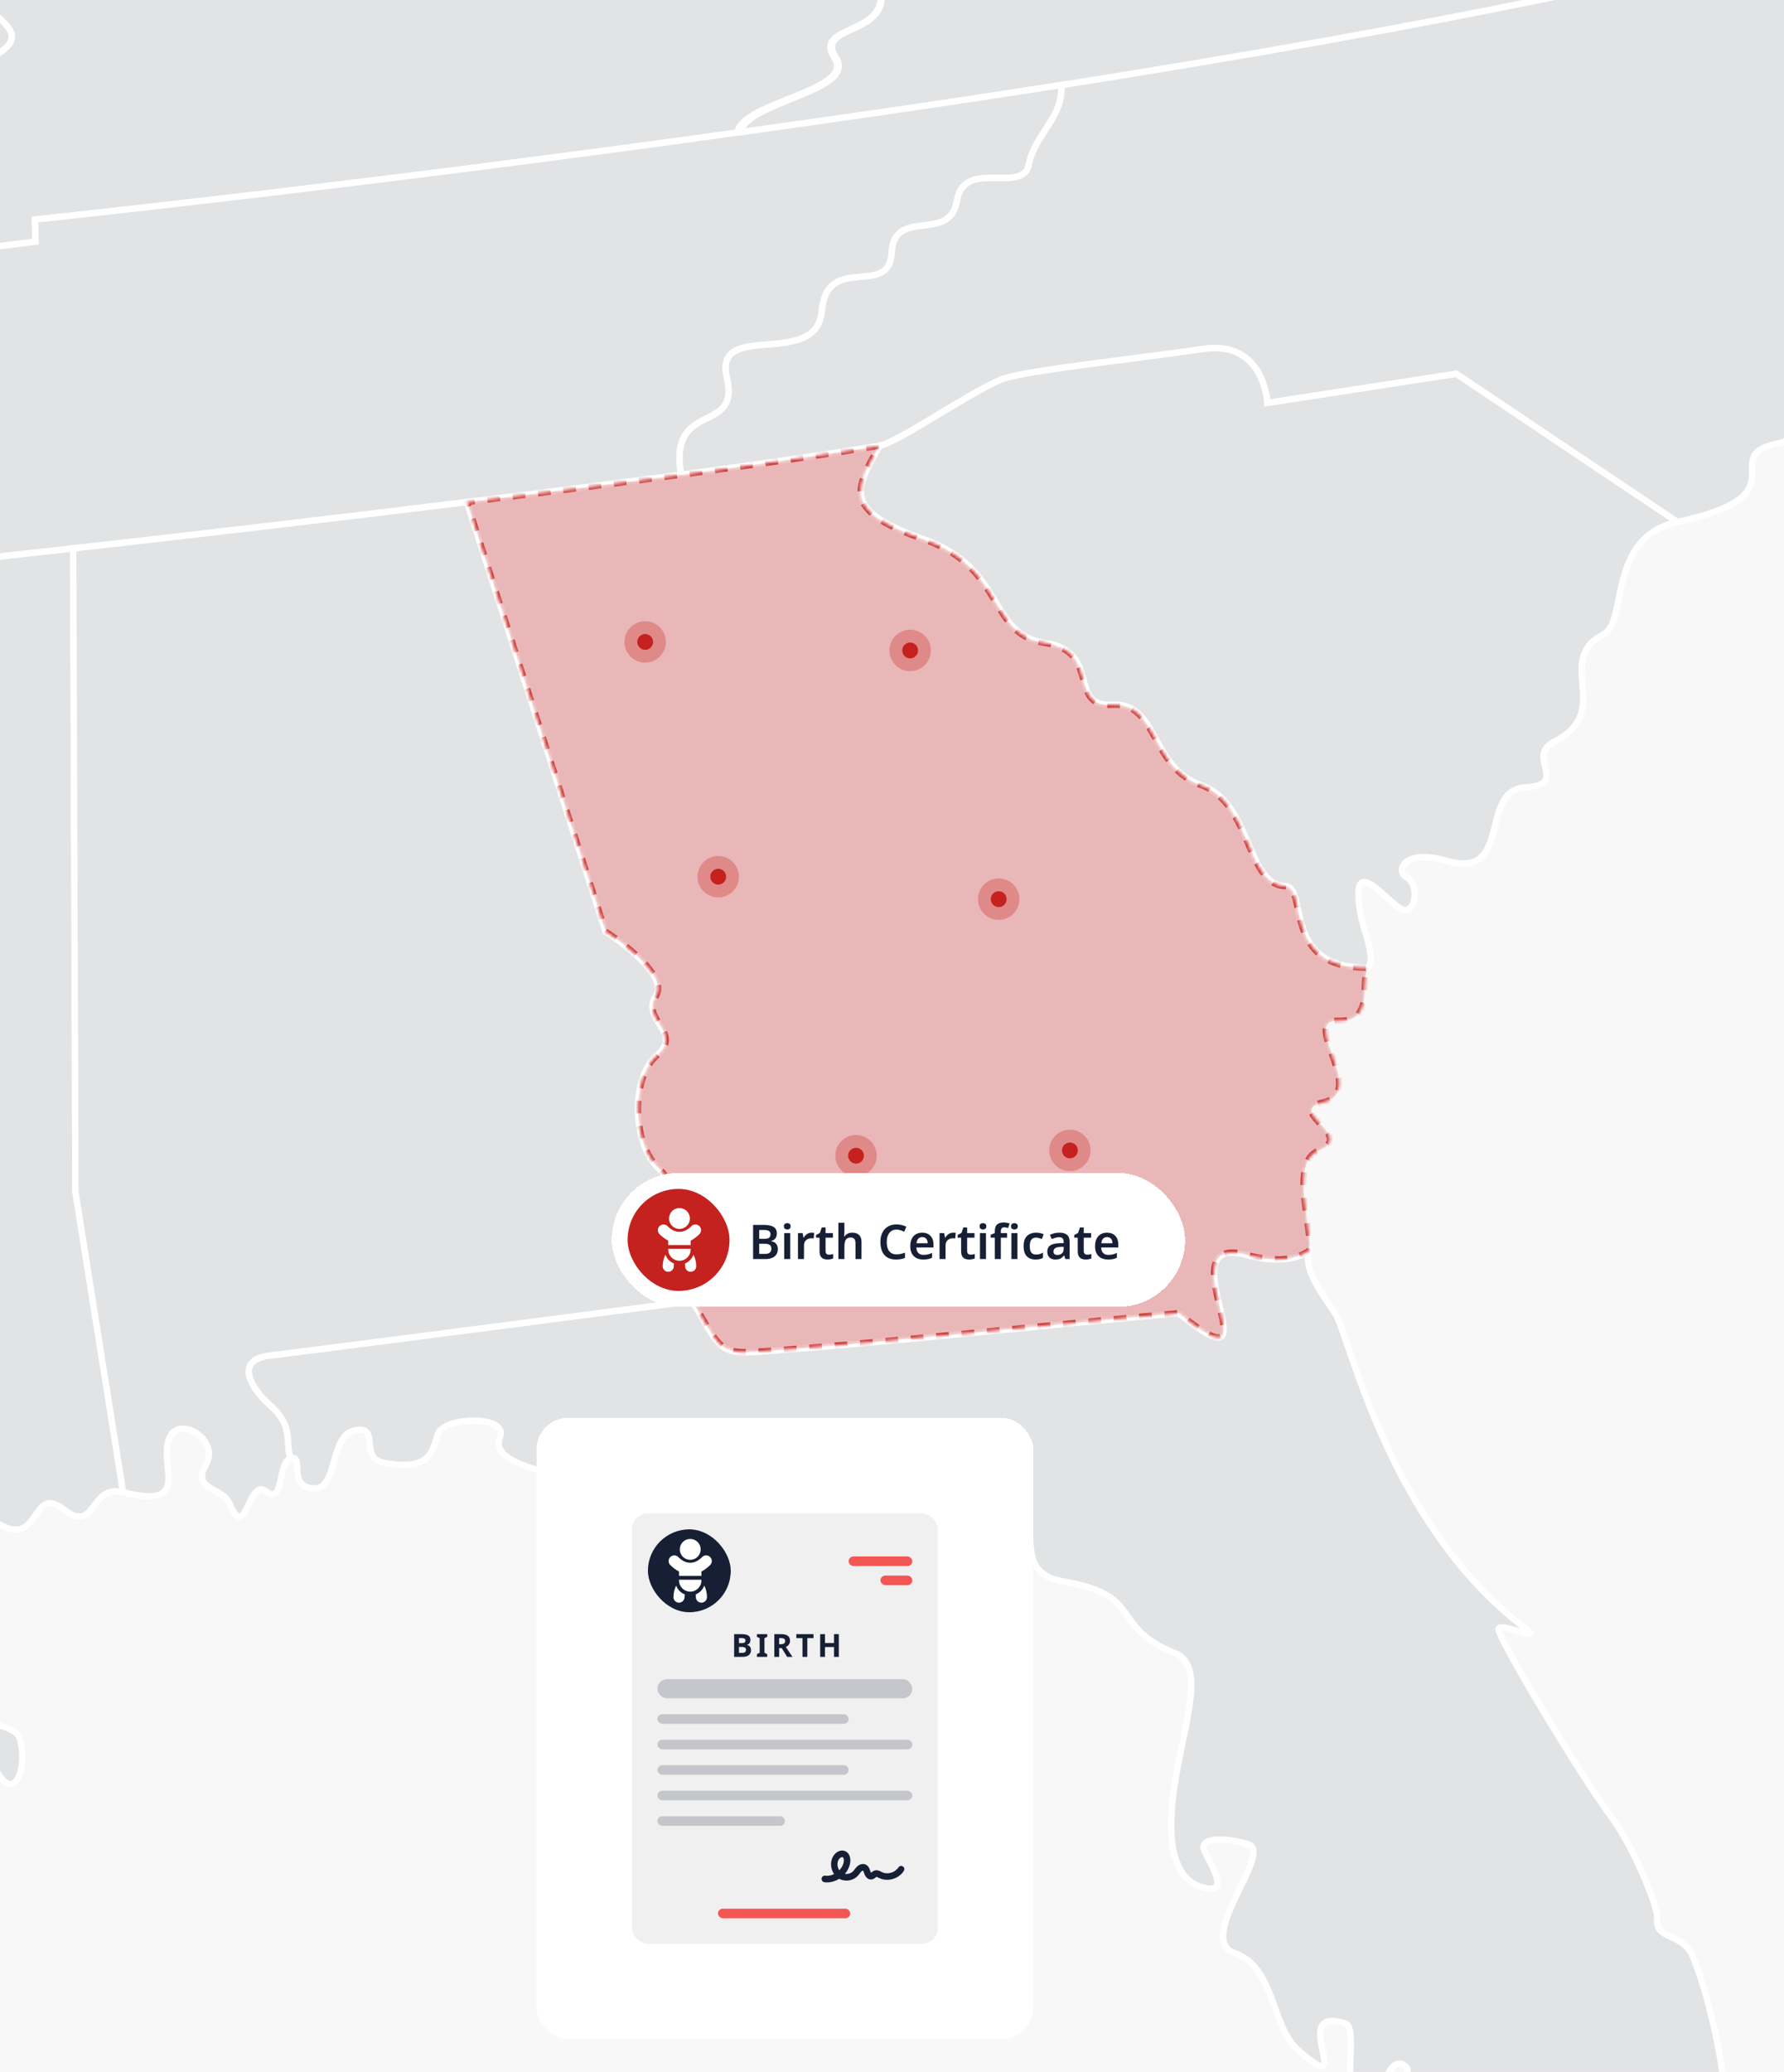 <svg width="560" height="650" viewBox="0 0 560 650" fill="none" xmlns="http://www.w3.org/2000/svg">
<g id="HERO Image - GA - Birth" clip-path="url(#clip0_3044_32707)">
<rect width="560" height="650" fill="#F8F8F8"/>
<g id="IMG Hero" clip-path="url(#clip1_3044_32707)">
<g id="Map">
<path id="us_9" d="M391.398 393.72C364.483 386.343 402.718 438.602 369.961 412.004C333.846 415.21 270.581 421.939 236.867 424.14C224.984 424.924 225.425 421.347 217.218 408.179C217.218 408.179 95.102 424.065 84.711 425.276C74.321 426.487 77.459 434.345 85.035 441.134C92.612 447.924 89.246 453.003 91.315 457.52C95.59 456.451 90.165 466.136 98.122 466.963C106.08 467.789 103.465 450.677 110.963 448.853C119.844 446.695 112.452 457.448 120.413 458.905C135.018 461.588 135.548 455.621 137.415 449.965C139.281 444.308 159.767 443.909 156.931 450.884C154.096 457.858 167.04 460.597 175.019 463.073C182.998 465.549 184.102 456.822 188.772 456.843C202.329 456.904 188.84 476.01 202.044 475.408C208.31 475.12 212.759 482.13 212.894 488.73C213.03 495.331 230.79 491.997 231.036 487.045C231.965 467.86 253.459 484.605 271.408 457.481C277.463 448.308 286.058 462.77 294.945 461.292C310.757 458.663 307.769 473.307 313.382 473.805C331.591 475.426 315.092 492.944 333.992 496.185C359.486 500.556 348.166 510.434 368.825 518.626C379.568 522.872 370.336 544.034 368.113 564.576C365.89 585.118 371.956 591.256 378.924 592.446C385.891 593.635 379.746 584.495 378.015 580.566C376.284 576.637 383.871 576.142 391.85 578.629C399.829 581.115 374.948 608.393 387.576 612.753C400.203 617.113 399.095 635.82 407.366 643.076C426.876 660.192 403.448 628.621 422.391 634.844C426.59 636.216 420.571 658.674 426.876 660.188C433.18 661.702 435.464 643.824 440.842 648.006C446.221 652.188 429.241 662.461 437.871 664.591C446.502 666.721 445.477 679.907 450.257 688.456C458.838 703.812 487.925 688.353 490.604 722.328C491.198 729.904 506.123 719.631 507.285 729.918C509.949 753.556 476.826 736.43 476.473 751.892C476.295 759.85 493.115 748.142 514.651 746.054C533.412 744.248 527.232 723.531 537.448 717.401C543.71 713.643 533.886 704.265 536.101 700.254C551.062 673.182 534.431 618.683 530.673 612.461C526.915 606.238 519.274 608.603 520.201 601.44C520.503 599.078 513.365 580 505.336 569.381C496.752 557.983 469.488 512.941 470.428 510.936C471.369 508.93 485.389 515.844 478.685 510.772C435.727 478.279 423.606 419.043 419.178 412.193C414.75 405.343 409.318 398.85 410.843 392.534C406.633 395.224 400.381 396.178 391.398 393.72Z" fill="#171F35" fill-opacity="0.1" stroke="white" stroke-width="2"/>
<path id="us_20" d="M601.196 -157.961L629.194 -162.499C633.938 -156.982 628.349 -139.019 626.469 -134.025L618.903 -132.219C617.186 -135.154 602.161 -127.588 606.023 -131.959C609.884 -136.329 594.66 -138.014 596.872 -143.001C599.084 -147.988 581.808 -136.091 583.931 -145.384C586.054 -154.677 571.638 -148.437 576.782 -155.482C581.926 -162.528 586.317 -158.332 586.905 -161.637C587.493 -164.943 574.627 -164.031 573.847 -169.962C573.067 -175.893 563.043 -181.638 571.542 -185.774C580.041 -189.909 561.925 -203.096 568.176 -205.201C574.427 -207.306 581.448 -218.355 575.453 -220.874C569.459 -223.392 565.415 -212.98 561.137 -210.337C558.546 -208.796 556.331 -206.697 554.65 -204.194C552.969 -201.691 551.866 -198.845 551.42 -195.864C550.974 -192.882 551.197 -189.838 552.072 -186.953C552.947 -184.067 554.452 -181.413 556.478 -179.18C562.911 -171.7 553.686 -170.532 559.121 -163.376C564.557 -156.22 562.374 -149.893 571.724 -144.465C581.074 -139.036 565.832 -141.704 561.127 -145.89C556.421 -150.075 558.908 -141.548 564.578 -138.356C570.249 -135.164 577.915 -132.685 576.333 -129.679C574.752 -126.673 567.464 -127.185 563.774 -129.75C560.083 -132.315 544.008 -142.894 539.488 -137.847C522.536 -126.598 515.978 -140.34 531.843 -156.529C541.326 -166.215 526.08 -179.547 513.61 -175.323C501.139 -171.098 514.949 -190.55 491.497 -190.069C491.24 -201.981 484.016 -200.495 471.385 -204.2C458.754 -207.904 455.103 -191.972 443.167 -194.372C431.231 -196.773 445.372 -183.184 431.462 -184.88C417.553 -186.575 409.445 -162.62 409.445 -162.62L402.068 -197.14L579.813 -234.185L601.196 -157.961ZM933.176 -48.818C933.377 -53.936 931.54 -58.925 928.068 -62.691C924.596 -66.457 919.772 -68.692 914.654 -68.907H843.346C838.228 -68.692 833.404 -66.457 829.932 -62.691C826.46 -58.925 824.623 -53.936 824.823 -48.818V-8.73C824.623 -3.612 826.46 1.377 829.932 5.143C833.404 8.909 838.228 11.145 843.346 11.359H914.682C919.8 11.145 924.624 8.909 928.096 5.143C931.568 1.377 933.406 -3.612 933.205 -8.73L933.176 -48.818Z" fill="#171F35" fill-opacity="0.1" stroke="white" stroke-width="2"/>
<path id="us_33" d="M322.941 51.614C321.16 61.06 302.573 49.551 300.365 62.977C298.156 76.402 280.574 64.872 279.879 79.259C279.185 93.646 259.576 79.173 257.952 97.557C256.328 115.94 223.803 100.235 228.145 118.484C232.487 136.732 209.704 125.141 213.772 148.935C239.81 145.455 261.671 142.228 276.164 139.817C282.045 138.833 307.019 121.34 315.386 118.69C323.753 116.04 358.379 112.357 377.657 109.486C396.935 106.615 397.825 126.423 397.825 126.423L457.119 117.283L526.475 163.778C567.27 155.012 537.617 143.065 558.686 138.987C568.817 137.035 561.714 109.525 576.885 108.222C592.055 106.918 590.046 89.115 610.211 89.368C624.815 89.549 622.236 79.547 625.41 73.193C628.584 66.838 620.013 68.028 618.781 72.01C617.548 75.992 599.115 79.683 592.454 77.51C585.793 75.337 589.248 66.336 594.285 70.197C599.322 74.058 604.832 68.658 611.571 58.61C618.311 48.561 608.836 54.371 600.444 47.61C592.052 40.849 589.547 48.159 582.854 43.923C576.161 39.688 597.843 33.782 603.279 40.942C608.715 48.102 610.592 34.388 620.469 41.252C633.88 50.556 632.117 29.141 639.013 27.321C645.909 25.501 646.291 11.313 638.931 7.167C631.572 3.021 632.163 15.898 630.942 20.218C629.72 24.539 622.614 17.091 624.836 12.681C627.059 8.271 614.731 3.366 613.192 8.688C611.653 14.01 599.08 13.604 592.123 12.425C585.166 11.245 583.189 -3.914 586.78 -6.301C590.37 -8.688 587.734 0.926 595.247 4.097C607.917 9.44 613.032 -15.103 620.01 -13.261C626.988 -11.42 629.182 -17.083 626.778 -20.998C624.373 -24.913 618.026 -28.753 617.89 -35.356C555.972 -12.342 443.982 9.219 333.05 26.712C334.033 36.525 324.733 42.164 322.941 51.614Z" fill="#171F35" fill-opacity="0.1" stroke="white" stroke-width="2"/>
<path id="us_40" d="M397.833 126.419C397.833 126.419 396.932 106.6 377.665 109.482C358.398 112.364 323.765 116.032 315.394 118.686C307.023 121.34 282.046 138.829 276.172 139.812C268.03 153.854 264.699 160.365 290.153 169.263C315.607 178.161 310.101 199.095 327.996 201.703C345.892 204.31 334.85 221.885 349.212 221.098C363.574 220.311 361.005 240.689 376.995 246.303C392.985 251.916 391.037 277.41 403.411 278.005C410.852 278.343 401.962 304.143 429.542 303.576C432.431 299.224 426.304 290.418 426.429 280.174C426.554 269.93 437.432 285.57 441.069 285.492C444.706 285.414 445.197 277.15 441.521 275.233C437.845 273.317 440.791 266.136 453.988 270.026C474.937 276.206 464.112 248.009 478.641 247.044C493.171 246.078 478.463 237.458 487.927 232.642C506.892 223.007 487.407 207.209 503.426 198.953C510.977 195.059 504.395 168.533 526.504 163.778L457.148 117.283L397.833 126.419Z" fill="#171F35" fill-opacity="0.1" stroke="white" stroke-width="2"/>
<path id="us_46" d="M539.485 -137.861C534.964 -132.814 562.16 -127.421 567.927 -120.272C573.694 -113.123 584.804 -119.296 584.9 -114.341C584.996 -109.387 577.306 -113.857 579.365 -110.263C581.424 -106.669 586.966 -94.234 579.938 -98.707C572.911 -103.181 557.088 -117.08 553.822 -114.701C550.555 -112.322 573.057 -96.26 577.705 -94.369C582.353 -92.478 591.062 -87.373 591.13 -84.395C591.198 -81.418 585.744 -73.054 581.723 -75.943C577.701 -78.832 566.901 -89.521 564.981 -86.176C563.061 -82.832 578.161 -70.913 582.471 -71.002C586.781 -71.091 595.779 -66.653 594.208 -62.984C592.637 -59.315 580.996 -62.713 578.969 -64.655C576.943 -66.596 557.993 -72.491 558.057 -69.186C558.121 -65.88 572.348 -65.381 576.394 -61.071C580.441 -56.761 586.881 -49.616 591.173 -50.029C595.465 -50.442 611.786 -60.035 613.917 -52.804C616.12 -47.229 617.465 -41.353 617.906 -35.375C555.987 -12.361 443.997 9.2 333.065 26.693C298.955 32.072 264.942 37.055 232.506 41.583C233.635 31.99 269.259 28.588 262.427 18.152C255.595 7.715 278.812 11.209 276.55 -2.626C274.288 -16.46 303.265 -21.016 305.759 -28.985C336.613 -6.49 329.204 -35.792 342.825 -26.459C366.285 -10.398 365.579 -44.754 380.8 -43.443C396.021 -42.132 393.88 -50.61 389.057 -60.426C384.234 -70.243 408.819 -95.858 406.468 -114.038C404.117 -132.219 428.93 -103.933 433.208 -131.386C435.374 -145.327 451.481 -142.991 447.684 -154.813C443.887 -166.635 459.143 -155.707 461.316 -178.882C463.489 -202.056 492.106 -161.67 491.486 -190.07C514.942 -190.551 501.132 -171.102 513.599 -175.323C526.066 -179.544 541.315 -166.211 531.833 -156.53C515.975 -140.358 522.536 -126.612 539.485 -137.861ZM608.723 -113.169C604.805 -110.448 608.117 -94.323 605.841 -92.296C603.565 -90.269 605.542 -74.774 609.517 -74.197C613.493 -73.62 613.168 -89.471 612.684 -97.062C612.2 -104.653 619.894 -100.186 621.144 -103.513C622.394 -106.84 624.585 -129.031 626.466 -134.021L618.9 -132.216C620.624 -129.277 612.638 -115.894 608.723 -113.169Z" fill="#171F35" fill-opacity="0.1" stroke="white" stroke-width="2"/>
<path id="us_18" d="M-38.262 439.024C-74.883 442.076 -128.994 446.148 -140.592 446.728C-152.19 447.309 -134.08 439.658 -139.021 424.224C-143.961 408.789 -127.669 413.748 -132.908 399.981C-138.148 386.213 -121.991 400.415 -122.899 386.552C-123.807 372.688 -112.174 379.723 -124.281 369.393C-136.388 359.064 -106.988 358.807 -120.406 349.165C-133.824 339.522 -116.869 327.939 -130.647 316.647L-285.117 325.755L-283.76 392.151C-259.848 397.939 -274.901 421.36 -262.281 424.099C-249.661 426.838 -267.45 438.076 -252.507 441.407C-237.564 444.737 -244.368 472.311 -251.524 477.739C-258.68 483.168 -243.481 493.102 -254.972 496.974C-266.463 500.846 -251.766 521.356 -260.122 533.1C-249.956 529.261 -250.833 533.236 -243.235 533.1C-235.637 532.965 -237.087 526.037 -233.874 521.346C-230.661 516.655 -224.994 519.187 -227.127 527.814C-229.261 536.442 -169.423 538.208 -162.844 536.093C-156.265 533.977 -168.137 519.351 -154.818 524.694C-141.5 530.037 -140.57 520.063 -135.537 529.927C-124.851 550.861 -109.1 529.716 -105.31 553.767C-103.529 564.977 -89.687 558.398 -88.942 562.352C-88.198 566.305 -74.363 564.04 -77.152 557.482C-79.941 550.925 -75.969 550.843 -67.057 550.002C-58.145 549.162 -59.67 555.798 -53.308 559.62C-46.946 563.442 -54.099 553.354 -49.208 550.284C-44.317 547.213 -56.688 539.526 -56.517 532.256C-56.346 524.986 -33.425 540.257 -30.137 545.596C-23.305 556.692 -18.61 536.787 -14.82 550.583C-11.03 564.378 -5.954 547.765 -0.487 556.571C4.981 565.376 8.721 553.742 6.231 545.528C3.741 537.314 -26.208 542.889 -26.539 526.368C-26.871 509.847 -15.529 521.641 -13.926 513.221C-9.744 491.336 -22.617 508.113 -27.184 511.183C-31.75 514.254 -37.25 503.785 -32.691 500.725C-28.132 497.665 -42.693 496.294 -46.583 500.013C-50.473 503.732 -83.842 504.077 -67.31 488.54C-58.27 480.044 -50.309 479.278 -44.214 486.758C-38.12 494.239 -36.759 486.238 -27.291 490.05C-23.091 470.102 -56.859 466.818 -38.262 439.024Z" fill="#171F35" fill-opacity="0.1" stroke="white" stroke-width="2"/>
<path id="us_13" d="M-139.911 -282.439C-139.145 -269.074 -120.32 -269.459 -125.086 -260.436C-129.852 -251.414 -123.661 -238.655 -137.952 -234.897C-152.243 -231.139 -166.968 -223.897 -167.83 -217.443C-168.692 -210.988 -157.176 -205.271 -158.01 -197.816C-158.843 -190.361 -171.859 -196.544 -167.627 -182.749C-163.395 -168.953 -178.534 -158.238 -179.969 -155.731C-181.405 -153.223 -187.389 -106.507 -151.872 -97.812C-142.757 -95.582 -137.268 -92.113 -135.75 -77.822C-132.669 -48.642 -93.858 -74.014 -109.42 -50.605C-133.464 -14.429 -83.556 1.906 -80.129 -0.149C-73.319 -4.234 -66.555 8.984 -67.969 12.988C-69.383 16.992 -58.668 31.635 -64.05 34.716C-69.433 37.797 -51.323 50.824 -47.893 49.264C-44.463 47.703 -46.297 30.385 -30.297 37.003C-14.296 43.621 -13.263 45.58 -14.043 31.717C-14.823 17.854 12.583 17.44 0.807 6.63C-10.816 -4.035 5.651 1.08 4.013 -6.821C2.374 -14.721 -10.1 -29.739 3.546 -35.762C17.192 -41.785 10.866 -59.506 17.263 -62.121C23.661 -64.735 26.881 -76.69 19.853 -81C12.825 -85.31 12.579 -97.21 15.39 -105.196L-1.687 -261.979C-9.06 -267.115 -20.882 -295.957 -21.823 -309.151L-152.104 -297.075C-150.953 -289.153 -140.673 -295.807 -139.911 -282.439Z" fill="#171F35" fill-opacity="0.1" stroke="white" stroke-width="2"/>
<path id="us_17" d="M277.465 -55.514C261.158 -77.652 265.928 -70.475 267.716 -79.768C269.504 -89.061 258.982 -86.86 253.535 -94.682C248.089 -102.504 242.917 -96.463 239.084 -90.408C235.251 -84.352 226.389 -96.755 215.967 -89.271C205.544 -81.788 204.493 -100.937 195.41 -92.833C186.327 -84.73 179.791 -113.005 150.148 -108.435C164.456 -87.583 126.638 -94.076 128.362 -74.952C130.086 -55.828 116.554 -70.745 118.745 -60.219C120.936 -49.694 106.246 -57.316 107.881 -42.153C109.516 -26.989 80.076 -44.23 80.403 -28.372C80.731 -12.513 60.812 -21.486 53.563 -15.267C46.315 -9.048 38.863 -23.556 25.007 -14.686C16.23 -9.062 8.051 -11.031 3.991 -6.821C5.644 1.076 -10.824 -4.039 0.785 6.629C12.561 17.44 -14.852 17.86 -14.065 31.716C-13.278 45.572 -14.322 43.62 -30.319 37.002C-46.316 30.384 -44.474 47.688 -47.915 49.263C-46.173 53.537 -51.855 59.023 -47.602 64.455C-38.44 76.163 -66.576 74.094 -62.053 85.171C-58.437 84.359 11.108 75.818 11.108 75.818L10.972 68.879C10.972 68.879 110.73 58.435 231.483 41.59C232.616 31.998 268.731 28.578 261.913 18.145C255.095 7.712 278.541 11.203 276.275 -2.632C274.01 -16.467 303.122 -21.027 305.598 -29.013C294.253 -39.417 293.79 -33.376 277.465 -55.514Z" fill="#171F35" fill-opacity="0.1" stroke="white" stroke-width="2"/>
<path id="us_42" d="M11.156 75.829C11.156 75.829 -58.389 84.377 -62.005 85.182C-65.62 85.987 -73.303 90.112 -66.92 95.263C-60.537 100.414 -72.886 104.709 -68.302 118.416C-61.492 138.762 -84.467 124.04 -79.451 143.097C-75.968 156.337 -90.828 149.277 -85.699 158.097C-80.57 166.917 -96.798 174.407 -92.681 183.961C-75.9 182.767 -30.837 178.098 22.967 172.053C62.089 167.654 105.82 162.528 146.57 157.509C170.503 154.56 193.417 151.639 213.774 148.921C209.699 125.127 232.489 136.725 228.151 118.469C223.812 100.214 256.351 115.912 257.957 97.543C259.564 79.173 279.191 93.624 279.885 79.245C280.58 64.865 298.173 76.395 300.371 62.962C302.568 49.53 321.155 61.05 322.947 51.6C324.738 42.15 334.039 36.504 333.077 26.666C298.967 32.044 263.974 37.045 231.527 41.58C110.775 58.425 11.017 68.868 11.017 68.868L11.156 75.829Z" fill="#171F35" fill-opacity="0.1" stroke="white" stroke-width="2"/>
<path id="us_24" d="M22.976 172.063C-30.832 178.118 -75.881 182.777 -92.662 183.971C-88.547 193.513 -108.295 197.887 -105.752 208.741C-103.209 219.594 -113.888 214.85 -113.293 228.058C-112.698 241.266 -129.322 236.646 -124.442 248.112C-119.562 259.578 -134.832 257.576 -130.658 267.407C-126.483 277.239 -141.201 286.461 -130.797 293.517C-120.392 300.573 -136.432 308.499 -129.65 316.62C-115.872 327.908 -133.817 339.513 -120.388 349.152C-106.959 358.791 -136.378 359.058 -124.264 369.381C-112.149 379.704 -123.783 372.679 -122.882 386.539C-121.981 400.399 -138.127 386.183 -132.891 399.968C-127.655 413.753 -143.951 408.777 -139.003 424.211C-134.056 439.645 -152.162 447.293 -140.574 446.716C-128.987 446.139 -74.866 442.064 -38.245 439.011C-56.842 466.795 -23.074 470.09 -27.291 490.005C-11.618 496.296 -8.466 473.228 -0.776 477.894C12.942 486.212 9.554 465.459 19.948 473.51C30.342 481.56 27.931 465.488 38.677 468.167L23.717 373.969L22.976 172.063Z" fill="#171F35" fill-opacity="0.1" stroke="white" stroke-width="2"/>
<path id="us_1" d="M84.718 425.262C95.101 424.062 217.225 408.165 217.225 408.165C201.335 382.725 215.543 374.493 206.963 366.745C198.382 358.998 197.947 338.182 206.229 331.065C214.511 323.948 201.039 319.769 205.848 312.542C210.656 305.315 190.064 292.239 190.064 292.239L146.565 157.523C105.812 162.545 62.092 167.668 22.963 172.067L23.675 373.976L38.636 468.174C61.885 473.991 48.346 458.068 53.789 450.008C57.351 444.743 69.038 452.013 64.564 459.703C60.09 467.394 69.907 466.557 72.08 471.779C77.287 484.246 77.857 463.394 83.571 467.907C89.284 472.42 87.019 458.585 91.29 457.506C89.213 452.978 92.579 447.888 85.01 441.12C77.44 434.353 74.338 426.473 84.718 425.262Z" fill="#171F35" fill-opacity="0.1" stroke="white" stroke-width="2"/>
<g id="GA">
<g id="us_10">
<mask id="path-12-inside-1_3044_32707" fill="white">
<path d="M403.393 277.999C391.018 277.422 392.946 251.936 376.977 246.297C361.009 240.658 363.552 220.294 349.193 221.092C334.835 221.89 345.877 204.301 327.978 201.697C310.079 199.093 315.6 178.156 290.135 169.258C264.67 160.36 268.004 153.852 276.154 139.807C261.66 142.222 239.8 145.446 213.762 148.926C193.405 151.643 170.494 154.561 146.561 157.514L190.056 292.247C190.056 292.247 210.648 305.366 205.84 312.551C201.031 319.735 214.495 323.949 206.221 331.073C197.946 338.197 198.384 358.989 206.955 366.75C215.525 374.512 201.327 382.726 217.217 408.17C225.427 421.349 224.986 424.911 236.865 424.131C270.59 421.923 333.844 415.226 369.96 411.995C402.73 438.596 364.481 386.349 391.396 393.711C400.379 396.18 406.631 395.218 410.87 392.486C412.394 386.174 404.526 364.791 413.858 361.033C425.969 356.16 403.037 348.702 415.532 345.806C429.349 342.6 408.052 319.846 419.964 320.27C431.875 320.693 426.653 307.906 429.535 303.553C401.968 304.127 410.848 278.327 403.393 277.999Z"/>
</mask>
<path d="M403.393 277.999C391.018 277.422 392.946 251.936 376.977 246.297C361.009 240.658 363.552 220.294 349.193 221.092C334.835 221.89 345.877 204.301 327.978 201.697C310.079 199.093 315.6 178.156 290.135 169.258C264.67 160.36 268.004 153.852 276.154 139.807C261.66 142.222 239.8 145.446 213.762 148.926C193.405 151.643 170.494 154.561 146.561 157.514L190.056 292.247C190.056 292.247 210.648 305.366 205.84 312.551C201.031 319.735 214.495 323.949 206.221 331.073C197.946 338.197 198.384 358.989 206.955 366.75C215.525 374.512 201.327 382.726 217.217 408.17C225.427 421.349 224.986 424.911 236.865 424.131C270.59 421.923 333.844 415.226 369.96 411.995C402.73 438.596 364.481 386.349 391.396 393.711C400.379 396.18 406.631 395.218 410.87 392.486C412.394 386.174 404.526 364.791 413.858 361.033C425.969 356.16 403.037 348.702 415.532 345.806C429.349 342.6 408.052 319.846 419.964 320.27C431.875 320.693 426.653 307.906 429.535 303.553C401.968 304.127 410.848 278.327 403.393 277.999Z" fill="#C5211F" fill-opacity="0.3" stroke="#C5211F" stroke-opacity="0.8" stroke-width="2" stroke-miterlimit="10" stroke-linejoin="round" stroke-dasharray="4 4" mask="url(#path-12-inside-1_3044_32707)"/>
</g>
<g id="dots">
<g id="Ellipse 504">
<circle cx="285.699" cy="204.065" r="2.5" transform="rotate(-22.376 285.699 204.065)" fill="#C5211F"/>
<circle cx="285.699" cy="204.065" r="4.5" transform="rotate(-22.376 285.699 204.065)" stroke="#C5211F" stroke-opacity="0.3" stroke-width="4"/>
</g>
<g id="Ellipse 505">
<circle cx="225.449" cy="275.046" r="2.5" transform="rotate(-22.376 225.449 275.046)" fill="#C5211F"/>
<circle cx="225.449" cy="275.046" r="4.5" transform="rotate(-22.376 225.449 275.046)" stroke="#C5211F" stroke-opacity="0.3" stroke-width="4"/>
</g>
<g id="Ellipse 506">
<circle cx="313.494" cy="282.093" r="2.5" transform="rotate(-22.376 313.494 282.093)" fill="#C5211F"/>
<circle cx="313.494" cy="282.093" r="4.5" transform="rotate(-22.376 313.494 282.093)" stroke="#C5211F" stroke-opacity="0.3" stroke-width="4"/>
</g>
<g id="Ellipse 509">
<circle cx="202.523" cy="201.396" r="2.5" transform="rotate(-22.376 202.523 201.396)" fill="#C5211F"/>
<circle cx="202.523" cy="201.396" r="4.5" transform="rotate(-22.376 202.523 201.396)" stroke="#C5211F" stroke-opacity="0.3" stroke-width="4"/>
</g>
<g id="Ellipse 507">
<circle cx="268.703" cy="362.584" r="2.5" transform="rotate(-22.376 268.703 362.584)" fill="#C5211F"/>
<circle cx="268.703" cy="362.584" r="4.5" transform="rotate(-22.376 268.703 362.584)" stroke="#C5211F" stroke-opacity="0.3" stroke-width="4"/>
</g>
<g id="Ellipse 508">
<circle cx="335.842" cy="360.92" r="2.5" transform="rotate(-22.376 335.842 360.92)" fill="#C5211F"/>
<circle cx="335.842" cy="360.92" r="4.5" transform="rotate(-22.376 335.842 360.92)" stroke="#C5211F" stroke-opacity="0.3" stroke-width="4"/>
</g>
</g>
</g>
</g>
</g>
<g id="Certificate">
<g id="Certificate button hero" filter="url(#filter0_d_3044_32707)">
<rect x="190" y="363" width="180" height="42" rx="21" fill="white" shape-rendering="crispEdges"/>
<g id="child-icon">
<rect x="195" y="368" width="32" height="32" rx="16" fill="#C5211F"/>
<g id="certificate ui icon" clip-path="url(#clip2_3044_32707)">
<g id="icon">
<g id="Group 39525">
<path id="Vector" d="M206.869 388.648C206.312 389.759 206.016 390.992 206.016 392.257C206.016 393.218 206.797 394 207.758 394C208.719 394 209.501 393.218 209.501 392.257C209.501 391.969 209.528 391.684 209.58 391.407C208.328 390.92 207.335 389.911 206.869 388.648Z" fill="white"/>
<path id="Vector_2" d="M212.979 391.407C213.03 391.684 213.057 391.969 213.057 392.257C213.057 393.218 213.839 394 214.8 394C215.761 394 216.543 393.218 216.543 392.257C216.543 390.992 216.247 389.759 215.69 388.648C215.224 389.911 214.23 390.92 212.979 391.407Z" fill="white"/>
<path id="Vector_3" d="M217.539 382.197C218.233 381.503 218.233 380.374 217.539 379.68C217.203 379.344 216.756 379.159 216.281 379.159C215.805 379.159 215.358 379.344 215.022 379.68C213.806 380.896 212.617 381.462 211.28 381.462C209.943 381.462 208.754 380.896 207.538 379.68C206.844 378.987 205.715 378.987 205.021 379.68C204.685 380.017 204.5 380.463 204.5 380.939C204.5 381.414 204.685 381.861 205.021 382.197C205.713 382.889 206.822 383.757 207.762 384.235V385.61H214.798V384.235C215.738 383.757 216.847 382.889 217.539 382.197Z" fill="white"/>
<path id="Vector_4" d="M207.762 386.792V387.025C207.762 388.965 209.34 390.543 211.279 390.543C213.219 390.543 214.797 388.965 214.797 387.025V386.792H207.762Z" fill="white"/>
<path id="Vector_5" d="M211.281 380.55C212.487 380.55 213.542 379.894 214.11 378.92C214.393 378.436 214.556 377.874 214.556 377.275C214.556 375.469 213.086 374 211.281 374C209.475 374 208.006 375.469 208.006 377.275C208.006 377.874 208.169 378.436 208.451 378.92C209.019 379.894 210.074 380.55 211.281 380.55Z" fill="white"/>
</g>
</g>
</g>
</g>
<path id="Birth Certificate" d="M237.62 379.29C238.55 379.29 239.33 379.38 239.96 379.56C240.59 379.73 241.06 380.01 241.37 380.4C241.69 380.79 241.85 381.315 241.85 381.975C241.85 382.385 241.78 382.755 241.64 383.085C241.5 383.415 241.295 383.685 241.025 383.895C240.765 384.105 240.44 384.245 240.05 384.315V384.39C240.45 384.46 240.805 384.59 241.115 384.78C241.435 384.96 241.685 385.225 241.865 385.575C242.055 385.915 242.15 386.365 242.15 386.925C242.15 387.575 241.995 388.13 241.685 388.59C241.375 389.05 240.93 389.4 240.35 389.64C239.78 389.88 239.1 390 238.31 390H234.395V379.29H237.62ZM237.875 383.655C238.635 383.655 239.155 383.535 239.435 383.295C239.725 383.055 239.87 382.7 239.87 382.23C239.87 381.75 239.7 381.405 239.36 381.195C239.02 380.985 238.475 380.88 237.725 380.88H236.315V383.655H237.875ZM236.315 385.2V388.395H238.055C238.835 388.395 239.375 388.245 239.675 387.945C239.985 387.645 240.14 387.245 240.14 386.745C240.14 386.425 240.075 386.15 239.945 385.92C239.815 385.69 239.59 385.515 239.27 385.395C238.95 385.265 238.515 385.2 237.965 385.2H236.315ZM246.066 381.87V390H244.176V381.87H246.066ZM245.121 378.735C245.401 378.735 245.646 378.81 245.856 378.96C246.066 379.1 246.171 379.355 246.171 379.725C246.171 380.085 246.066 380.345 245.856 380.505C245.646 380.655 245.401 380.73 245.121 380.73C244.831 380.73 244.581 380.655 244.371 380.505C244.171 380.345 244.071 380.085 244.071 379.725C244.071 379.355 244.171 379.1 244.371 378.96C244.581 378.81 244.831 378.735 245.121 378.735ZM252.743 381.72C252.863 381.72 253.003 381.725 253.163 381.735C253.323 381.745 253.458 381.765 253.568 381.795L253.403 383.55C253.313 383.53 253.193 383.515 253.043 383.505C252.903 383.485 252.778 383.475 252.668 383.475C252.368 383.475 252.078 383.525 251.798 383.625C251.528 383.715 251.283 383.855 251.063 384.045C250.853 384.225 250.683 384.46 250.553 384.75C250.433 385.04 250.373 385.385 250.373 385.785V390H248.483V381.87H249.938L250.208 383.28H250.298C250.458 382.99 250.658 382.73 250.898 382.5C251.138 382.26 251.413 382.07 251.723 381.93C252.043 381.79 252.383 381.72 252.743 381.72ZM258.224 388.635C258.464 388.635 258.694 388.615 258.914 388.575C259.134 388.525 259.339 388.47 259.529 388.41V389.82C259.329 389.91 259.069 389.985 258.749 390.045C258.429 390.115 258.094 390.15 257.744 390.15C257.284 390.15 256.864 390.075 256.484 389.925C256.114 389.765 255.814 389.495 255.584 389.115C255.364 388.735 255.254 388.205 255.254 387.525V383.295H254.159V382.47L255.359 381.81L255.959 380.085H257.144V381.87H259.454V383.295H257.144V387.51C257.144 387.89 257.244 388.175 257.444 388.365C257.644 388.545 257.904 388.635 258.224 388.635ZM263.058 381.315C263.058 381.635 263.043 381.95 263.013 382.26C262.993 382.56 262.973 382.785 262.953 382.935H263.073C263.243 382.655 263.453 382.43 263.703 382.26C263.953 382.08 264.228 381.945 264.528 381.855C264.838 381.765 265.158 381.72 265.488 381.72C266.098 381.72 266.623 381.825 267.063 382.035C267.503 382.245 267.838 382.57 268.068 383.01C268.308 383.44 268.428 384.005 268.428 384.705V390H266.538V385.08C266.538 384.46 266.418 384 266.178 383.7C265.938 383.4 265.558 383.25 265.038 383.25C264.538 383.25 264.143 383.36 263.853 383.58C263.563 383.79 263.358 384.105 263.238 384.525C263.118 384.935 263.058 385.44 263.058 386.04V390H261.168V378.6H263.058V381.315ZM279.429 380.76C278.939 380.76 278.504 380.85 278.124 381.03C277.744 381.21 277.419 381.47 277.149 381.81C276.889 382.15 276.689 382.56 276.549 383.04C276.419 383.52 276.354 384.06 276.354 384.66C276.354 385.47 276.464 386.165 276.684 386.745C276.904 387.315 277.239 387.755 277.689 388.065C278.149 388.375 278.724 388.53 279.414 388.53C279.874 388.53 280.314 388.485 280.734 388.395C281.164 388.295 281.614 388.165 282.084 388.005V389.64C281.644 389.82 281.199 389.95 280.749 390.03C280.309 390.11 279.799 390.15 279.219 390.15C278.119 390.15 277.209 389.925 276.489 389.475C275.769 389.015 275.234 388.375 274.884 387.555C274.534 386.725 274.359 385.755 274.359 384.645C274.359 383.835 274.469 383.095 274.689 382.425C274.919 381.755 275.244 381.175 275.664 380.685C276.094 380.195 276.624 379.815 277.254 379.545C277.884 379.275 278.609 379.14 279.429 379.14C279.969 379.14 280.499 379.205 281.019 379.335C281.549 379.455 282.044 379.625 282.504 379.845L281.844 381.42C281.464 381.25 281.069 381.1 280.659 380.97C280.259 380.83 279.849 380.76 279.429 380.76ZM287.48 381.72C288.21 381.72 288.835 381.87 289.355 382.17C289.885 382.46 290.295 382.88 290.585 383.43C290.875 383.97 291.02 384.63 291.02 385.41V386.37H285.65C285.67 387.11 285.875 387.685 286.265 388.095C286.655 388.495 287.195 388.695 287.885 388.695C288.415 388.695 288.885 388.645 289.295 388.545C289.715 388.435 290.145 388.28 290.585 388.08V389.595C290.185 389.785 289.77 389.925 289.34 390.015C288.91 390.105 288.395 390.15 287.795 390.15C287.005 390.15 286.3 390 285.68 389.7C285.07 389.39 284.59 388.925 284.24 388.305C283.9 387.685 283.73 386.915 283.73 385.995C283.73 385.065 283.885 384.285 284.195 383.655C284.515 383.015 284.955 382.535 285.515 382.215C286.075 381.885 286.73 381.72 287.48 381.72ZM287.48 383.115C286.98 383.115 286.57 383.28 286.25 383.61C285.94 383.93 285.755 384.41 285.695 385.05H289.19C289.19 384.67 289.125 384.335 288.995 384.045C288.875 383.755 288.69 383.53 288.44 383.37C288.19 383.2 287.87 383.115 287.48 383.115ZM297.186 381.72C297.306 381.72 297.446 381.725 297.606 381.735C297.766 381.745 297.901 381.765 298.011 381.795L297.846 383.55C297.756 383.53 297.636 383.515 297.486 383.505C297.346 383.485 297.221 383.475 297.111 383.475C296.811 383.475 296.521 383.525 296.241 383.625C295.971 383.715 295.726 383.855 295.506 384.045C295.296 384.225 295.126 384.46 294.996 384.75C294.876 385.04 294.816 385.385 294.816 385.785V390H292.926V381.87H294.381L294.651 383.28H294.741C294.901 382.99 295.101 382.73 295.341 382.5C295.581 382.26 295.856 382.07 296.166 381.93C296.486 381.79 296.826 381.72 297.186 381.72ZM302.668 388.635C302.908 388.635 303.138 388.615 303.358 388.575C303.578 388.525 303.783 388.47 303.973 388.41V389.82C303.773 389.91 303.513 389.985 303.193 390.045C302.873 390.115 302.538 390.15 302.188 390.15C301.728 390.15 301.308 390.075 300.928 389.925C300.558 389.765 300.258 389.495 300.028 389.115C299.808 388.735 299.698 388.205 299.698 387.525V383.295H298.603V382.47L299.803 381.81L300.403 380.085H301.588V381.87H303.898V383.295H301.588V387.51C301.588 387.89 301.688 388.175 301.888 388.365C302.088 388.545 302.348 388.635 302.668 388.635ZM307.501 381.87V390H305.611V381.87H307.501ZM306.556 378.735C306.836 378.735 307.081 378.81 307.291 378.96C307.501 379.1 307.606 379.355 307.606 379.725C307.606 380.085 307.501 380.345 307.291 380.505C307.081 380.655 306.836 380.73 306.556 380.73C306.266 380.73 306.016 380.655 305.806 380.505C305.606 380.345 305.506 380.085 305.506 379.725C305.506 379.355 305.606 379.1 305.806 378.96C306.016 378.81 306.266 378.735 306.556 378.735ZM314.133 383.295H312.168V390H310.278V383.295H308.973V382.395L310.278 381.855V381.3C310.278 380.6 310.388 380.05 310.608 379.65C310.828 379.25 311.148 378.965 311.568 378.795C311.988 378.615 312.483 378.525 313.053 378.525C313.453 378.525 313.813 378.56 314.133 378.63C314.453 378.69 314.718 378.76 314.928 378.84L314.448 380.25C314.278 380.2 314.088 380.155 313.878 380.115C313.678 380.065 313.458 380.04 313.218 380.04C312.858 380.04 312.593 380.155 312.423 380.385C312.253 380.615 312.168 380.935 312.168 381.345V381.87H314.133V383.295ZM317.373 381.87V390H315.483V381.87H317.373ZM316.428 378.735C316.708 378.735 316.953 378.81 317.163 378.96C317.373 379.1 317.478 379.355 317.478 379.725C317.478 380.085 317.373 380.345 317.163 380.505C316.953 380.655 316.708 380.73 316.428 380.73C316.138 380.73 315.888 380.655 315.678 380.505C315.478 380.345 315.378 380.085 315.378 379.725C315.378 379.355 315.478 379.1 315.678 378.96C315.888 378.81 316.138 378.735 316.428 378.735ZM323.076 390.15C322.306 390.15 321.636 390.005 321.066 389.715C320.506 389.415 320.071 388.96 319.761 388.35C319.461 387.73 319.311 386.94 319.311 385.98C319.311 384.98 319.476 384.17 319.806 383.55C320.146 382.92 320.611 382.46 321.201 382.17C321.791 381.87 322.466 381.72 323.226 381.72C323.736 381.72 324.191 381.77 324.591 381.87C324.991 381.97 325.331 382.09 325.611 382.23L325.056 383.715C324.746 383.595 324.436 383.495 324.126 383.415C323.816 383.325 323.516 383.28 323.226 383.28C322.776 383.28 322.401 383.38 322.101 383.58C321.811 383.78 321.596 384.08 321.456 384.48C321.316 384.87 321.246 385.365 321.246 385.965C321.246 386.545 321.316 387.03 321.456 387.42C321.606 387.81 321.826 388.105 322.116 388.305C322.406 388.495 322.766 388.59 323.196 388.59C323.656 388.59 324.061 388.535 324.411 388.425C324.761 388.315 325.091 388.165 325.401 387.975V389.61C325.091 389.8 324.756 389.935 324.396 390.015C324.046 390.105 323.606 390.15 323.076 390.15ZM330.546 381.72C331.596 381.72 332.391 381.95 332.931 382.41C333.481 382.86 333.756 383.57 333.756 384.54V390H332.421L332.046 388.875H331.986C331.756 389.165 331.516 389.41 331.266 389.61C331.026 389.8 330.746 389.935 330.426 390.015C330.116 390.105 329.736 390.15 329.286 390.15C328.806 390.15 328.371 390.06 327.981 389.88C327.601 389.7 327.301 389.425 327.081 389.055C326.861 388.675 326.751 388.2 326.751 387.63C326.751 386.79 327.056 386.16 327.666 385.74C328.286 385.31 329.221 385.075 330.471 385.035L331.881 384.99V384.585C331.881 384.065 331.756 383.695 331.506 383.475C331.256 383.255 330.906 383.145 330.456 383.145C330.046 383.145 329.651 383.205 329.271 383.325C328.891 383.445 328.521 383.585 328.161 383.745L327.561 382.425C327.961 382.215 328.416 382.045 328.926 381.915C329.446 381.785 329.986 381.72 330.546 381.72ZM330.891 386.19C330.061 386.22 329.486 386.365 329.166 386.625C328.846 386.875 328.686 387.215 328.686 387.645C328.686 388.025 328.801 388.3 329.031 388.47C329.261 388.64 329.556 388.725 329.916 388.725C330.466 388.725 330.931 388.57 331.311 388.26C331.691 387.94 331.881 387.47 331.881 386.85V386.16L330.891 386.19ZM339.274 388.635C339.514 388.635 339.744 388.615 339.964 388.575C340.184 388.525 340.389 388.47 340.579 388.41V389.82C340.379 389.91 340.119 389.985 339.799 390.045C339.479 390.115 339.144 390.15 338.794 390.15C338.334 390.15 337.914 390.075 337.534 389.925C337.164 389.765 336.864 389.495 336.634 389.115C336.414 388.735 336.304 388.205 336.304 387.525V383.295H335.209V382.47L336.409 381.81L337.009 380.085H338.194V381.87H340.504V383.295H338.194V387.51C338.194 387.89 338.294 388.175 338.494 388.365C338.694 388.545 338.954 388.635 339.274 388.635ZM345.488 381.72C346.218 381.72 346.843 381.87 347.363 382.17C347.893 382.46 348.303 382.88 348.593 383.43C348.883 383.97 349.028 384.63 349.028 385.41V386.37H343.658C343.678 387.11 343.883 387.685 344.273 388.095C344.663 388.495 345.203 388.695 345.893 388.695C346.423 388.695 346.893 388.645 347.303 388.545C347.723 388.435 348.153 388.28 348.593 388.08V389.595C348.193 389.785 347.778 389.925 347.348 390.015C346.918 390.105 346.403 390.15 345.803 390.15C345.013 390.15 344.308 390 343.688 389.7C343.078 389.39 342.598 388.925 342.248 388.305C341.908 387.685 341.738 386.915 341.738 385.995C341.738 385.065 341.893 384.285 342.203 383.655C342.523 383.015 342.963 382.535 343.523 382.215C344.083 381.885 344.738 381.72 345.488 381.72ZM345.488 383.115C344.988 383.115 344.578 383.28 344.258 383.61C343.948 383.93 343.763 384.41 343.703 385.05H347.198C347.198 384.67 347.133 384.335 347.003 384.045C346.883 383.755 346.698 383.53 346.448 383.37C346.198 383.2 345.878 383.115 345.488 383.115Z" fill="#171F35"/>
</g>
<g id="Certificate icon hero" filter="url(#filter1_dddddd_3044_32707)">
<rect x="202" y="425" width="156" height="195" rx="10" fill="white" shape-rendering="crispEdges"/>
<g id="Certificate-birth">
<rect id="bg" x="232" y="455" width="96" height="135" rx="5" fill="#F0F0F0"/>
<g id="new">
<rect x="237" y="460" width="26" height="26" rx="13" fill="#171F35"/>
<g id="certificate ui icon_2" clip-path="url(#clip3_3044_32707)">
<g id="icon_2">
<g id="Group 39525_2">
<path id="Vector_6" d="M245.869 477.648C245.312 478.759 245.016 479.992 245.016 481.257C245.016 482.218 245.797 483 246.758 483C247.719 483 248.501 482.218 248.501 481.257C248.501 480.969 248.528 480.684 248.58 480.407C247.328 479.92 246.335 478.911 245.869 477.648Z" fill="white"/>
<path id="Vector_7" d="M251.979 480.407C252.03 480.684 252.057 480.969 252.057 481.257C252.057 482.218 252.839 483 253.8 483C254.761 483 255.543 482.218 255.543 481.257C255.543 479.992 255.247 478.759 254.69 477.648C254.224 478.911 253.23 479.92 251.979 480.407Z" fill="white"/>
<path id="Vector_8" d="M256.539 471.197C257.233 470.503 257.233 469.374 256.539 468.68C256.203 468.344 255.756 468.159 255.281 468.159C254.805 468.159 254.358 468.344 254.022 468.68C252.806 469.896 251.617 470.462 250.28 470.462C248.943 470.462 247.754 469.896 246.538 468.68C245.844 467.987 244.715 467.987 244.021 468.68C243.685 469.017 243.5 469.463 243.5 469.939C243.5 470.414 243.685 470.861 244.021 471.197C244.713 471.889 245.822 472.757 246.762 473.235V474.61H253.798V473.235C254.738 472.757 255.847 471.889 256.539 471.197Z" fill="white"/>
<path id="Vector_9" d="M246.762 475.792V476.025C246.762 477.965 248.34 479.543 250.279 479.543C252.219 479.543 253.797 477.965 253.797 476.025V475.792H246.762Z" fill="white"/>
<path id="Vector_10" d="M250.281 469.55C251.487 469.55 252.542 468.894 253.11 467.92C253.393 467.436 253.556 466.874 253.556 466.275C253.556 464.469 252.086 463 250.281 463C248.475 463 247.006 464.469 247.006 466.275C247.006 466.874 247.169 467.436 247.451 467.92C248.019 468.894 249.074 469.55 250.281 469.55Z" fill="white"/>
</g>
</g>
</g>
</g>
<g id="Frame 39566">
<rect id="Rectangle 486" x="300" y="468.5" width="20" height="3" rx="1.5" fill="#F45654"/>
<rect id="Rectangle 487" x="310" y="474.5" width="10" height="3" rx="1.5" fill="#F45654"/>
</g>
<g id="Frame 39567" opacity="0.2">
<rect id="Rectangle 480" x="240" y="507" width="80" height="6" rx="3" fill="#171F35"/>
<rect id="Rectangle 481" x="240" y="518" width="60" height="3" rx="1.5" fill="#171F35"/>
<rect id="Rectangle 482" x="240" y="526" width="80" height="3" rx="1.5" fill="#171F35"/>
<rect id="Rectangle 483" x="240" y="534" width="60" height="3" rx="1.5" fill="#171F35"/>
<rect id="Rectangle 484" x="240" y="542" width="80" height="3" rx="1.5" fill="#171F35"/>
<rect id="Rectangle 485" x="240" y="550" width="40" height="3" rx="1.5" fill="#171F35"/>
</g>
<path id="Birth" d="M264.066 492.861H266.288C267.3 492.861 268.035 493.006 268.49 493.296C268.949 493.582 269.179 494.04 269.179 494.668C269.179 495.094 269.078 495.444 268.876 495.718C268.677 495.991 268.412 496.156 268.08 496.211V496.26C268.533 496.361 268.858 496.549 269.057 496.826C269.258 497.103 269.359 497.471 269.359 497.93C269.359 498.581 269.123 499.089 268.651 499.453C268.183 499.818 267.545 500 266.737 500H264.066V492.861ZM265.58 495.688H266.459C266.869 495.688 267.165 495.625 267.348 495.498C267.533 495.371 267.626 495.161 267.626 494.868C267.626 494.595 267.525 494.399 267.323 494.282C267.125 494.162 266.809 494.102 266.376 494.102H265.58V495.688ZM265.58 496.89V498.75H266.566C266.983 498.75 267.291 498.67 267.489 498.511C267.688 498.351 267.787 498.107 267.787 497.778C267.787 497.186 267.364 496.89 266.518 496.89H265.58ZM274.456 500H271.209V499.141L272.078 498.74V494.121L271.209 493.721V492.861H274.456V493.721L273.587 494.121V498.74L274.456 499.141V500ZM278.195 496.03H278.684C279.162 496.03 279.515 495.951 279.743 495.791C279.971 495.632 280.085 495.381 280.085 495.039C280.085 494.701 279.968 494.46 279.733 494.316C279.502 494.173 279.143 494.102 278.654 494.102H278.195V496.03ZM278.195 497.261V500H276.682V492.861H278.762C279.732 492.861 280.45 493.039 280.915 493.394C281.381 493.745 281.613 494.281 281.613 495C281.613 495.42 281.498 495.794 281.267 496.123C281.035 496.449 280.708 496.704 280.285 496.89L282.385 500H280.705L279.001 497.261H278.195ZM287.037 500H285.523V494.121H283.585V492.861H288.976V494.121H287.037V500ZM296.924 500H295.415V496.919H292.588V500H291.074V492.861H292.588V495.659H295.415V492.861H296.924V500Z" fill="#171F35"/>
<g id="signature 2">
<path id="Vector_11" fill-rule="evenodd" clip-rule="evenodd" d="M316.773 566.165C316.54 566.004 316.216 566.057 316.061 566.313C314.819 568.207 312.192 568.947 310.199 567.952C310.134 567.925 310.082 567.885 310.018 567.858C309.565 567.616 308.996 567.321 308.361 567.495C308.012 567.589 307.753 567.804 307.52 567.979C307.326 568.14 307.158 568.275 307.016 568.275C306.757 568.288 306.498 567.872 306.369 567.482C306.343 567.415 306.317 567.347 306.304 567.28C306.123 566.729 305.903 566.057 305.295 565.695C304.544 565.251 303.625 565.574 303.043 566.098C302.732 566.367 302.499 566.689 302.267 566.998C302.111 567.2 301.969 567.388 301.827 567.549C300.856 568.611 299.2 568.893 297.919 568.302C298.902 567.374 299.601 566.219 299.911 564.956C300.222 563.692 300.041 562.12 298.902 561.489C298.32 561.166 297.621 561.166 296.935 561.515C296.366 561.811 295.848 562.308 295.525 562.9C295.02 563.84 294.865 564.969 295.098 566.098C295.279 566.944 295.654 567.71 296.185 568.315C295.098 568.973 293.83 569.296 292.587 569.135C292.303 569.094 292.044 569.296 292.005 569.592C291.966 569.887 292.16 570.156 292.445 570.196C292.717 570.237 292.975 570.25 293.247 570.25C294.541 570.25 295.848 569.833 297.013 569.041C297.802 569.538 298.76 569.766 299.743 569.672C300.843 569.565 301.852 569.081 302.564 568.302C302.758 568.1 302.914 567.885 303.069 567.67C303.276 567.388 303.47 567.132 303.703 566.917C304.014 566.649 304.479 566.461 304.777 566.635C305.049 566.797 305.178 567.2 305.32 567.643C305.346 567.71 305.372 567.791 305.398 567.858C305.722 568.799 306.317 569.35 307.003 569.35H307.08C307.546 569.323 307.883 569.054 308.154 568.826C308.323 568.691 308.478 568.557 308.62 568.53C308.879 568.463 309.203 568.637 309.552 568.812C309.617 568.852 309.681 568.879 309.746 568.906C310.484 569.269 311.286 569.444 312.101 569.444C313.965 569.444 315.854 568.517 316.902 566.904C317.07 566.662 317.018 566.326 316.773 566.165ZM297.026 567.683C295.978 566.608 295.68 564.754 296.405 563.424C296.728 562.819 297.375 562.322 297.957 562.322C298.113 562.322 298.255 562.362 298.397 562.429C299.044 562.792 299.109 563.854 298.902 564.687C298.617 565.856 297.932 566.904 297.026 567.683Z" fill="#171F35" stroke="#171F35"/>
</g>
<rect id="Rectangle 485_2" x="259" y="579" width="41.5" height="3" rx="1.5" fill="#F45654"/>
</g>
</g>
</g>
</g>
<defs>
<filter id="filter0_d_3044_32707" x="182" y="358" width="200" height="62" filterUnits="userSpaceOnUse" color-interpolation-filters="sRGB">
<feFlood flood-opacity="0" result="BackgroundImageFix"/>
<feColorMatrix in="SourceAlpha" type="matrix" values="0 0 0 0 0 0 0 0 0 0 0 0 0 0 0 0 0 0 127 0" result="hardAlpha"/>
<feOffset dx="2" dy="5"/>
<feGaussianBlur stdDeviation="5"/>
<feComposite in2="hardAlpha" operator="out"/>
<feColorMatrix type="matrix" values="0 0 0 0 0 0 0 0 0 0 0 0 0 0 0 0 0 0 0.05 0"/>
<feBlend mode="normal" in2="BackgroundImageFix" result="effect1_dropShadow_3044_32707"/>
<feBlend mode="normal" in="SourceGraphic" in2="effect1_dropShadow_3044_32707" result="shape"/>
</filter>
<filter id="filter1_dddddd_3044_32707" x="108.474" y="361.474" width="303.053" height="342.053" filterUnits="userSpaceOnUse" color-interpolation-filters="sRGB">
<feFlood flood-opacity="0" result="BackgroundImageFix"/>
<feColorMatrix in="SourceAlpha" type="matrix" values="0 0 0 0 0 0 0 0 0 0 0 0 0 0 0 0 0 0 127 0" result="hardAlpha"/>
<feMorphology radius="2.5" operator="erode" in="SourceAlpha" result="effect1_dropShadow_3044_32707"/>
<feOffset dy="3"/>
<feGaussianBlur stdDeviation="1.35"/>
<feComposite in2="hardAlpha" operator="out"/>
<feColorMatrix type="matrix" values="0 0 0 0 0 0 0 0 0 0 0 0 0 0 0 0 0 0 0.05 0"/>
<feBlend mode="normal" in2="BackgroundImageFix" result="effect1_dropShadow_3044_32707"/>
<feColorMatrix in="SourceAlpha" type="matrix" values="0 0 0 0 0 0 0 0 0 0 0 0 0 0 0 0 0 0 127 0" result="hardAlpha"/>
<feMorphology radius="2.5" operator="erode" in="SourceAlpha" result="effect2_dropShadow_3044_32707"/>
<feOffset dx="-20" dy="10"/>
<feGaussianBlur stdDeviation="38.013"/>
<feComposite in2="hardAlpha" operator="out"/>
<feColorMatrix type="matrix" values="0 0 0 0 0.071 0 0 0 0 0.071 0 0 0 0 0.071 0 0 0 0.024 0"/>
<feBlend mode="normal" in2="effect1_dropShadow_3044_32707" result="effect2_dropShadow_3044_32707"/>
<feColorMatrix in="SourceAlpha" type="matrix" values="0 0 0 0 0 0 0 0 0 0 0 0 0 0 0 0 0 0 127 0" result="hardAlpha"/>
<feMorphology radius="2" operator="erode" in="SourceAlpha" result="effect3_dropShadow_3044_32707"/>
<feOffset dx="-7.868" dy="3.934"/>
<feGaussianBlur stdDeviation="14.954"/>
<feComposite in2="hardAlpha" operator="out"/>
<feColorMatrix type="matrix" values="0 0 0 0 0.071 0 0 0 0 0.071 0 0 0 0 0.071 0 0 0 0.024 0"/>
<feBlend mode="normal" in2="effect2_dropShadow_3044_32707" result="effect3_dropShadow_3044_32707"/>
<feColorMatrix in="SourceAlpha" type="matrix" values="0 0 0 0 0 0 0 0 0 0 0 0 0 0 0 0 0 0 127 0" result="hardAlpha"/>
<feMorphology radius="1.5" operator="erode" in="SourceAlpha" result="effect4_dropShadow_3044_32707"/>
<feOffset dx="-3.544" dy="1.772"/>
<feGaussianBlur stdDeviation="6.737"/>
<feComposite in2="hardAlpha" operator="out"/>
<feColorMatrix type="matrix" values="0 0 0 0 0.071 0 0 0 0 0.071 0 0 0 0 0.071 0 0 0 0.024 0"/>
<feBlend mode="normal" in2="effect3_dropShadow_3044_32707" result="effect4_dropShadow_3044_32707"/>
<feColorMatrix in="SourceAlpha" type="matrix" values="0 0 0 0 0 0 0 0 0 0 0 0 0 0 0 0 0 0 127 0" result="hardAlpha"/>
<feMorphology radius="1" operator="erode" in="SourceAlpha" result="effect5_dropShadow_3044_32707"/>
<feOffset dx="-1.614" dy="0.807"/>
<feGaussianBlur stdDeviation="3.068"/>
<feComposite in2="hardAlpha" operator="out"/>
<feColorMatrix type="matrix" values="0 0 0 0 0.071 0 0 0 0 0.071 0 0 0 0 0.071 0 0 0 0.024 0"/>
<feBlend mode="normal" in2="effect4_dropShadow_3044_32707" result="effect5_dropShadow_3044_32707"/>
<feColorMatrix in="SourceAlpha" type="matrix" values="0 0 0 0 0 0 0 0 0 0 0 0 0 0 0 0 0 0 127 0" result="hardAlpha"/>
<feMorphology radius="0.5" operator="erode" in="SourceAlpha" result="effect6_dropShadow_3044_32707"/>
<feOffset dx="-0.593" dy="0.296"/>
<feGaussianBlur stdDeviation="1.127"/>
<feComposite in2="hardAlpha" operator="out"/>
<feColorMatrix type="matrix" values="0 0 0 0 0.071 0 0 0 0 0.071 0 0 0 0 0.071 0 0 0 0.03 0"/>
<feBlend mode="normal" in2="effect5_dropShadow_3044_32707" result="effect6_dropShadow_3044_32707"/>
<feBlend mode="normal" in="SourceGraphic" in2="effect6_dropShadow_3044_32707" result="shape"/>
</filter>
<clipPath id="clip0_3044_32707">
<rect width="560" height="650" fill="white"/>
</clipPath>
<clipPath id="clip1_3044_32707">
<rect width="623" height="650" fill="white" transform="translate(-63)"/>
</clipPath>
<clipPath id="clip2_3044_32707">
<rect width="20" height="20" fill="white" transform="translate(201 374)"/>
</clipPath>
<clipPath id="clip3_3044_32707">
<rect width="20" height="20" fill="white" transform="translate(240 463)"/>
</clipPath>
</defs>
</svg>
